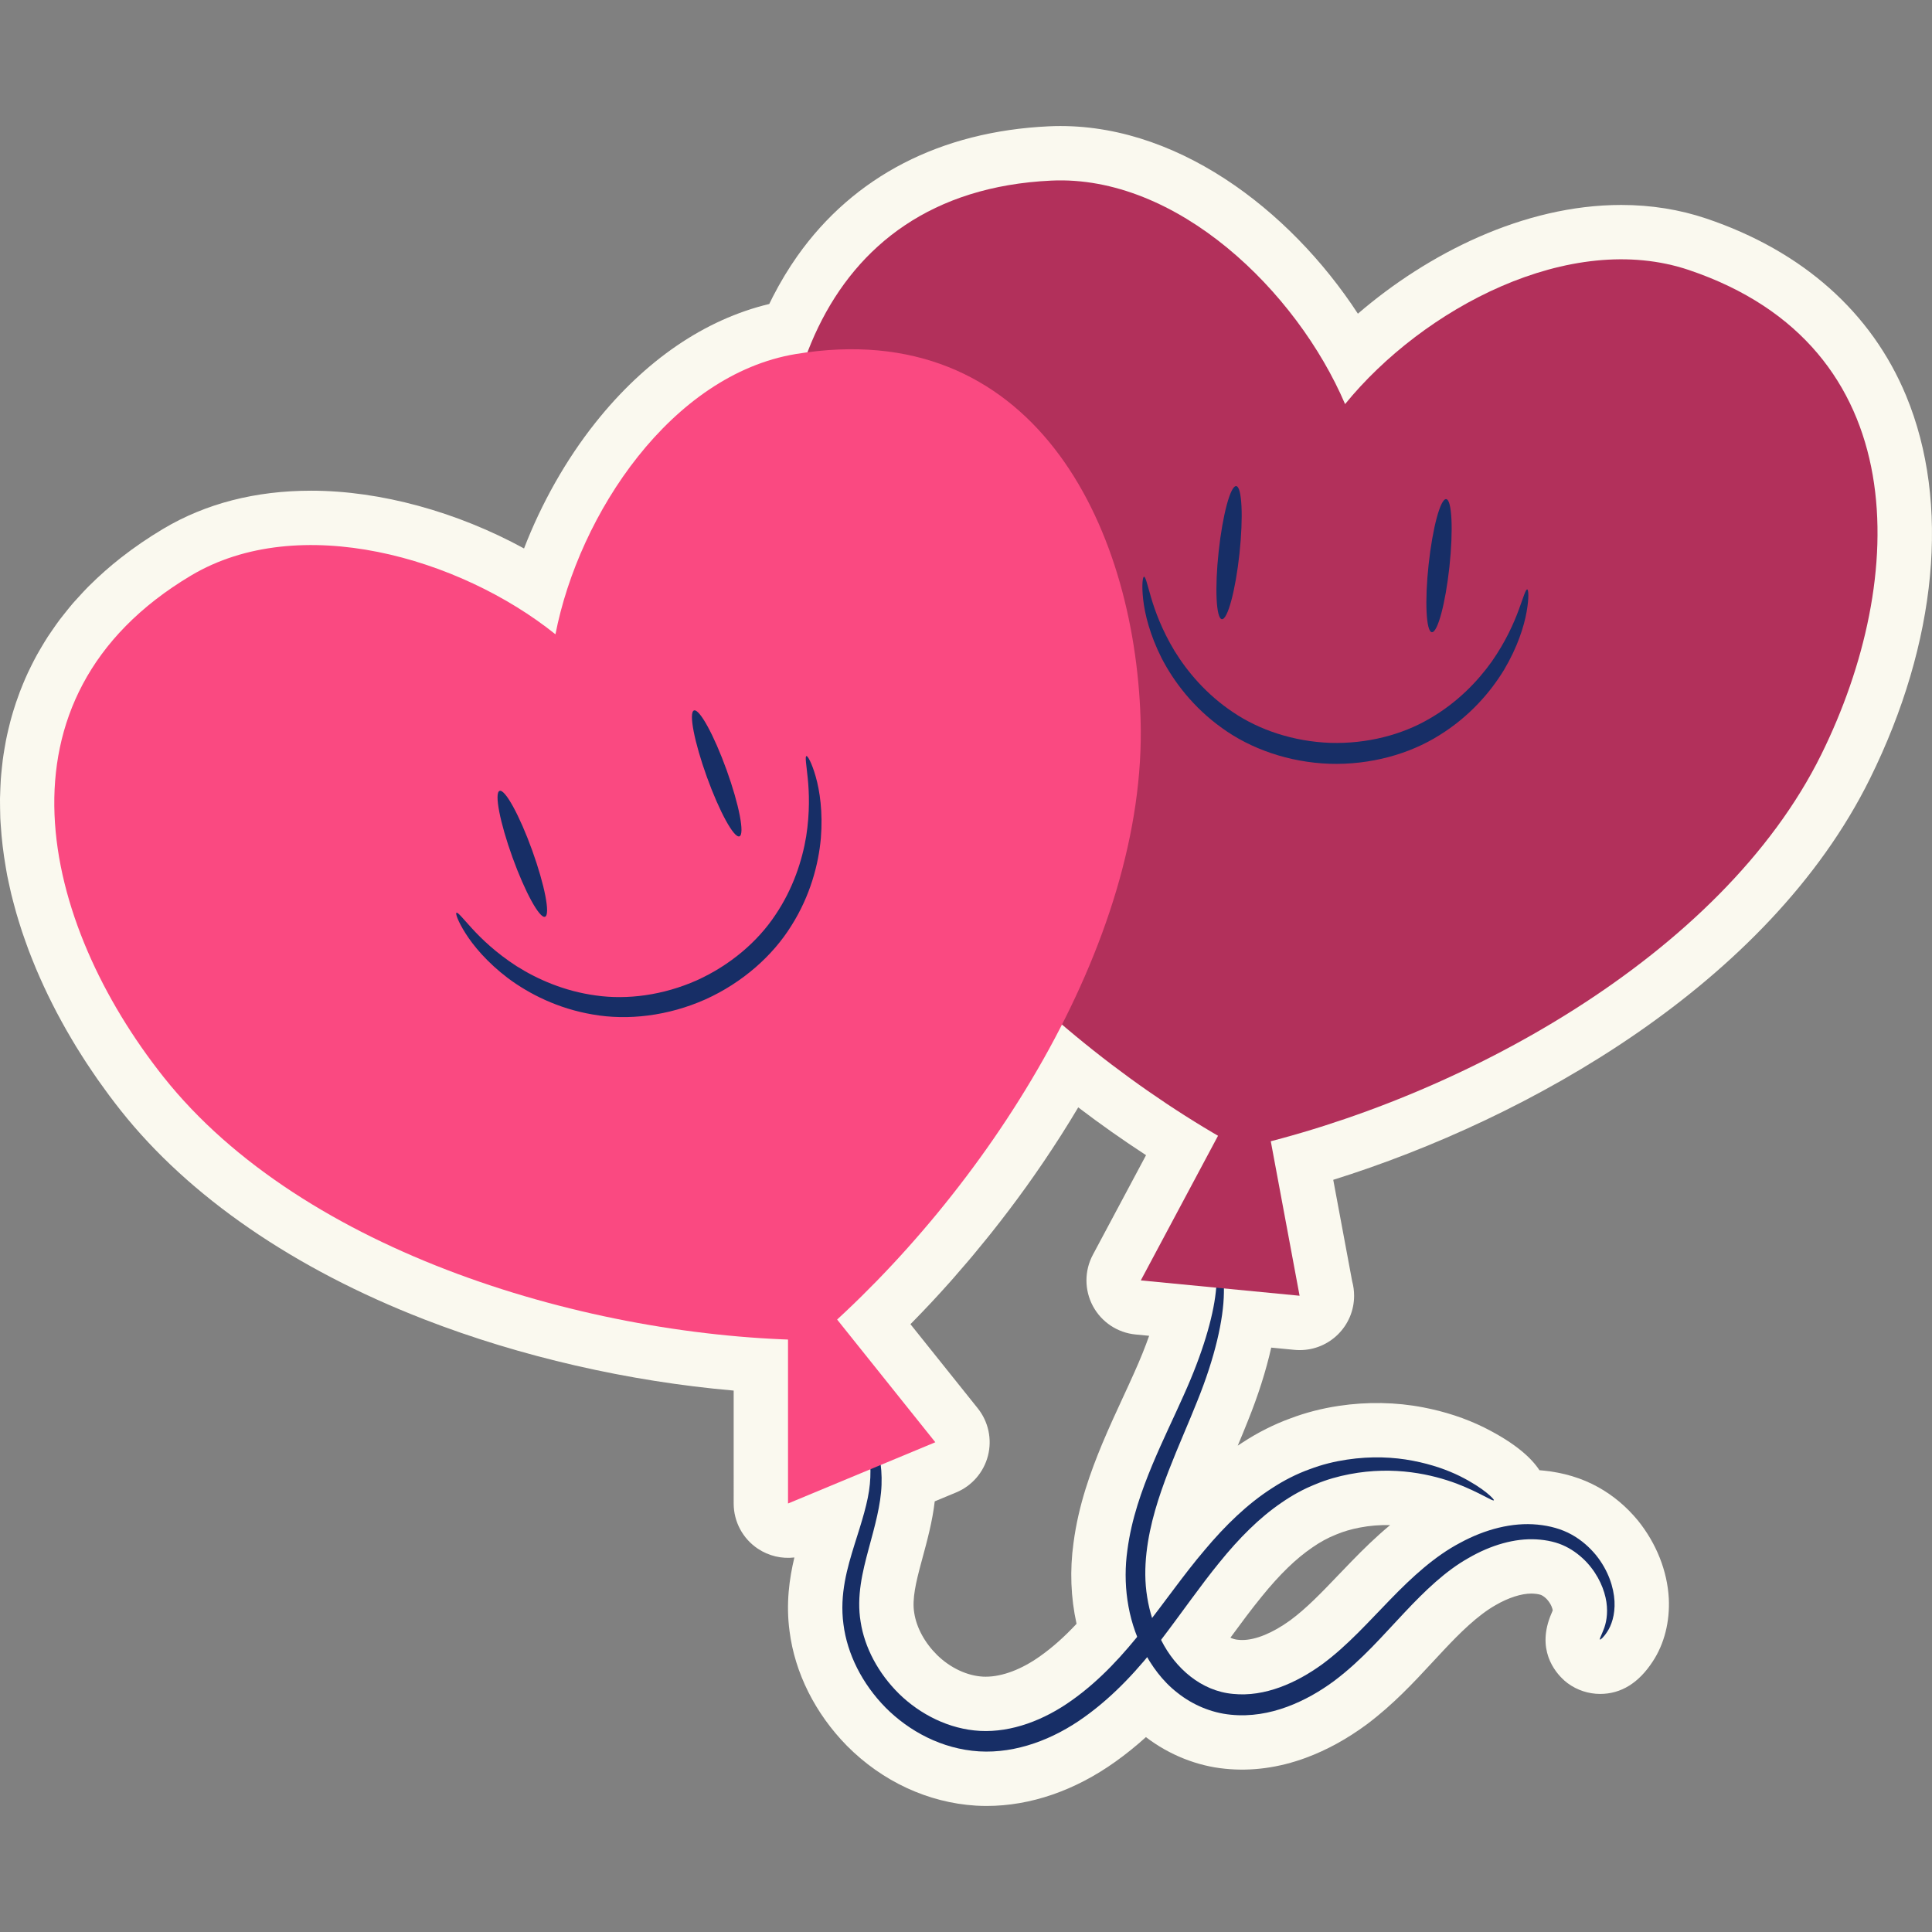 <?xml version="1.0" encoding="UTF-8"?>
<!-- Generator: Adobe Illustrator 25.2.1, SVG Export Plug-In . SVG Version: 6.00 Build 0)  -->
<svg xmlns="http://www.w3.org/2000/svg" xmlns:xlink="http://www.w3.org/1999/xlink" version="1.1" id="Capa_1" x="0px" y="0px" viewBox="0 0 512 512" style="enable-background:new 0 0 512 512;" xml:space="preserve" width="512" height="512">
<rect x="0" y="0" width="512" height="512" fill="#808080" stroke="none"/>
<g>
	<path style="fill:#FAF9EF;" d="M22.08,280.389c0.298,0.47,0.596,0.939,0.889,1.384c0.509,0.776,1.029,1.541,1.552,2.307   l0.488,0.717c0.293,0.434,0.586,0.866,0.867,1.267c0.64,0.915,1.296,1.817,2.002,2.784l0.279,0.384   c0.258,0.361,0.518,0.721,0.746,1.023c1.031,1.384,2.079,2.751,3.148,4.098c18.072,22.78,45.877,41.906,80.413,55.309   c25.454,9.88,54.094,16.436,81.967,18.856l0.002,29.928c0,4.814,2.405,9.309,6.412,11.98c2.883,1.923,6.327,2.718,9.675,2.323   c-1.327,5.526-2.274,12.203-1.282,19.528c1.4,11.031,6.784,21.804,15.221,30.393c9.363,9.429,21.48,15.054,34.163,15.843   c0.947,0.055,1.894,0.083,2.841,0.083c11.621,0,23.455-4.078,34.191-11.771c2.726-1.946,5.394-4.095,8.027-6.474   c6.156,4.717,13.636,7.693,21.033,8.389c6.965,0.717,14.237-0.273,21.356-2.903c5.511-2.034,10.912-4.992,16.14-8.857   c7.04-5.286,12.476-11.155,17.273-16.332c1.062-1.148,2.107-2.277,3.204-3.433c4.095-4.36,8.906-9.168,13.714-11.869   c3.324-1.928,6.754-3.035,9.412-3.035c0.171,0,0.34,0.005,0.56,0.018c1.212,0.066,1.918,0.295,2.164,0.416   c0.481,0.237,1.024,0.668,1.409,1.077c1.247,1.375,1.496,2.655,1.521,2.819c0.009,0.065,0.014,0.116,0.017,0.156   c-0.124,0.315-0.242,0.58-0.335,0.799c-4.091,9.466,0.86,15.443,3.341,17.683l-0.009,0.008c0.281,0.247,0.57,0.483,0.867,0.707   c0.045,0.033,0.084,0.063,0.122,0.091c2.473,1.821,5.493,2.822,8.582,2.822c5.547,0,10.242-2.903,13.958-8.629   c3.048-4.618,4.553-10.538,4.236-16.744c-0.399-7.205-3.259-14.46-8.163-20.565c-3.012-3.661-6.562-6.64-10.519-8.844   c-4.327-2.419-9.293-3.909-14.708-4.424c-0.293-0.029-0.589-0.054-0.884-0.077c-2.026-3.084-6.128-7.067-14.734-11.364   c-4.883-2.405-10.305-4.188-16.086-5.293c-7.162-1.386-14.848-1.523-22.31-0.402c-4.485,0.668-8.793,1.778-12.814,3.3   c-4.393,1.594-8.711,3.772-12.708,6.391c-0.436,0.28-0.872,0.566-1.308,0.858c0.94-2.236,1.84-4.401,2.642-6.438   c2.757-6.803,4.864-13.442,6.236-19.547l6.13,0.592c0.478,0.046,0.935,0.064,1.43,0.067h0.002c7.957,0,14.403-6.449,14.403-14.403   c0-1.322-0.178-2.603-0.511-3.82l-5.017-26.902c51.59-16.125,115.363-51.917,142.247-106.337   c17.842-36.11,21.333-73.082,9.574-101.435c-9.178-22.133-27.479-38.375-52.926-46.969c-7.087-2.393-14.682-3.608-22.573-3.608   c-25.918,0-51.37,12.952-69.791,28.817c-18.088-27.706-48.821-51.22-81.939-49.656c-28.616,1.346-51.639,13.218-66.579,34.336   c-1.132,1.602-2.253,3.315-3.249,4.964l-0.307,0.512c-0.97,1.615-1.908,3.301-2.834,5.092c-0.024,0.047-0.131,0.254-0.155,0.301   c-0.317,0.619-0.628,1.245-0.933,1.878c-17.062,4.092-32.911,14.9-46.093,31.49c-7.773,9.785-14.276,21.329-18.892,33.302   c-17.669-9.662-37.975-15.31-56.419-15.31c-14.762,0-27.955,3.402-39.217,10.113c-3.929,2.344-7.685,4.91-11.156,7.625   c-0.04,0.033-0.082,0.066-0.122,0.098c-2.825,2.216-5.544,4.617-8.109,7.158c-0.157,0.149-0.366,0.35-0.476,0.462   c-0.872,0.878-1.688,1.77-2.499,2.667l-0.452,0.494c-0.342,0.365-0.682,0.731-1.017,1.117c-0.731,0.847-1.421,1.709-2.105,2.574   l-0.443,0.554c-0.34,0.421-0.68,0.845-1.006,1.278c-0.645,0.854-1.245,1.72-1.967,2.768l-0.237,0.344   c-0.338,0.485-0.675,0.973-1.008,1.485c-0.591,0.915-1.144,1.84-1.709,2.795l-0.164,0.277c-0.321,0.544-0.64,1.088-0.945,1.642   c-0.513,0.926-0.992,1.861-1.463,2.801c-0.009,0.019-0.112,0.226-0.122,0.245c-0.291,0.586-0.581,1.174-0.872,1.8   c-0.436,0.942-0.849,1.891-1.254,2.871c-0.277,0.669-0.549,1.341-0.835,2.086c-0.359,0.947-0.701,1.9-1.024,2.856   c-0.237,0.702-0.462,1.406-0.68,2.12c-0.298,0.974-0.582,1.952-0.823,2.874c-0.197,0.734-0.373,1.471-0.544,2.198   c-0.228,0.977-0.448,1.953-0.635,2.916c-0.129,0.658-0.242,1.318-0.387,2.188c-0.166,0.988-0.326,1.974-0.45,2.925   c-0.08,0.607-0.145,1.217-0.206,1.827l-0.054,0.518c-0.101,0.946-0.197,1.894-0.26,2.809c-0.037,0.552-0.063,1.105-0.087,1.66   l-0.04,0.908c-0.04,0.866-0.075,1.732-0.087,2.59c-0.005,0.515,0.002,1.028,0.012,1.543l0.012,1.026   c0.009,0.856,0.019,1.711,0.056,2.588c0.021,0.463,0.054,0.927,0.087,1.392l0.033,0.45c0.23,3.629,0.671,7.355,1.313,11.061   l0.089,0.526c0.089,0.552,0.183,1.104,0.286,1.64c0.131,0.674,0.279,1.348,0.429,2.022l0.265,1.204   C2.711,235.746,2.845,236.353,3,237c0.166,0.682,0.347,1.364,0.53,2.046l0.227,0.853c0.183,0.695,0.368,1.39,0.558,2.049   c0.192,0.678,0.401,1.353,0.609,2.028l0.22,0.707c0.234,0.756,0.469,1.51,0.713,2.243c0.265,0.792,0.544,1.582,0.842,2.416   c0.291,0.826,0.586,1.653,0.895,2.477c0.293,0.777,0.598,1.551,0.942,2.414c0.321,0.806,0.647,1.612,0.999,2.453   c0.328,0.777,0.663,1.552,0.994,2.3c0.363,0.821,0.731,1.639,1.118,2.476c0.347,0.747,0.699,1.492,1.06,2.238   c0.399,0.825,0.809,1.646,1.226,2.471c0.366,0.722,0.734,1.442,1.12,2.181c0.436,0.828,0.884,1.65,1.327,2.455   c0.384,0.701,0.769,1.4,1.163,2.093c0.476,0.836,0.964,1.663,1.442,2.469l0.18,0.304c0.338,0.571,0.673,1.14,1.027,1.717   c0.448,0.732,0.907,1.458,1.369,2.182L22.08,280.389z M329.203,434.62c-0.321,0-0.64-0.015-1.17-0.068   c-0.649-0.057-1.31-0.245-1.964-0.546c2.85-3.88,5.561-7.551,8.315-10.918c4.717-5.828,9.075-10.063,13.449-13.032   c2.014-1.396,4.055-2.511,6.067-3.31c0.089-0.035,0.176-0.071,0.262-0.108c1.847-0.776,3.917-1.385,6.189-1.817   c2.651-0.512,5.366-0.725,8.046-0.656c-3.777,3.134-7.167,6.466-10.198,9.587c-1.191,1.218-2.379,2.459-3.573,3.706   c-4.313,4.512-8.388,8.772-12.727,11.961c-4.635,3.354-9.143,5.202-12.694,5.202H329.203z M285.298,430.324   c-3.266,3.496-6.351,6.231-9.6,8.54c-4.93,3.533-10.073,5.48-14.483,5.48c-0.244,0-0.488-0.006-0.706-0.018   c-4.224-0.224-8.664-2.317-12.127-5.691c-3.282-3.234-5.493-7.246-6.102-11.215c-0.612-3.644,0.469-8.143,1.826-13.194l0.244-0.903   c1.36-5.01,2.755-10.155,3.364-15.449l5.685-2.364c4.18-1.737,7.298-5.338,8.423-9.723c1.123-4.384,0.12-9.041-2.708-12.575   l-17.838-22.293l0.685-0.689c1.564-1.597,3.12-3.217,4.611-4.808c0.056-0.059,0.216-0.225,0.272-0.285   c1.66-1.777,3.308-3.588,4.972-5.456l1.034-1.18c1.268-1.442,2.53-2.899,3.793-4.39l1.273-1.512   c1.228-1.466,2.445-2.95,3.655-4.454l1.071-1.328c3.214-4.037,6.329-8.15,9.262-12.235l0.31-0.436   c1.369-1.915,2.717-3.849,4.044-5.799l0.788-1.169c1.219-1.811,2.419-3.632,3.62-5.504l0.64-0.997   c1.517-2.385,2.998-4.792,4.438-7.21c5.879,4.472,11.883,8.703,17.971,12.665l-14.096,26.402   c-2.267,4.247-2.262,9.344,0.012,13.587c2.274,4.243,6.517,7.069,11.309,7.532l3.596,0.347c-1.013,2.871-2.323,6.177-4.018,9.924   c-0.917,2.071-1.909,4.209-2.935,6.429c-1.697,3.668-3.622,7.823-5.49,12.284c-3.015,7.278-6.278,16.105-7.605,26.271   C283.481,416.147,283.767,423.412,285.298,430.324z M220.2,80.585L220.2,80.585L220.2,80.585L220.2,80.585z"/>
	<g>
		<g>
			<path style="fill:#B2305B;" d="M447.613,71.57c-31.574-10.663-70.585,10.231-91.153,35.521     c-12.816-29.973-44.575-60.793-77.863-59.228c-63.321,2.977-78.324,62.681-69.015,113.781     c10.687,58.667,67.281,114.388,119.206,142.734c57.72-12.967,127.459-50.968,153.874-104.431     C505.67,153.38,507.672,91.853,447.613,71.57z"/>
		</g>
		<g>
			<path style="fill:#172E66;" d="M424.017,434.496c0.11,0.096,0.915-0.512,1.941-2.107c1.046-1.565,2.091-4.377,1.904-8.058     c-0.202-3.649-1.611-8.11-4.9-12.205c-1.66-2.016-3.773-3.948-6.427-5.426c-2.682-1.499-5.81-2.35-9.09-2.663     c-6.634-0.651-13.869,1.219-20.507,4.833c-6.752,3.553-12.748,9.09-18.441,14.953c-5.728,5.854-11.346,12.263-18.149,17.262     c-6.753,4.888-15.159,8.684-23.582,7.815c-8.448-0.747-15.289-6.828-18.975-14.122c-1.919-3.634-3.142-7.584-3.772-11.522     c-0.65-3.942-0.62-7.858-0.19-11.749c0.867-7.751,3.284-14.979,5.837-21.639c2.579-6.672,5.358-12.813,7.641-18.599     c4.666-11.516,6.951-21.609,7.039-28.658c0.156-7.064-1.144-10.817-1.432-10.749c-0.461,0.06,0.083,3.867-0.721,10.587     c-0.742,6.728-3.468,16.181-8.502,27.303c-2.466,5.578-5.459,11.638-8.291,18.401c-2.8,6.757-5.542,14.289-6.643,22.741     c-1.167,8.393-0.154,17.93,4.205,26.37c2.186,4.197,5.095,8.273,9.111,11.37c3.945,3.135,8.922,5.292,14.121,5.782     c5.201,0.537,10.31-0.397,14.89-2.089c4.598-1.697,8.748-4.104,12.479-6.861c7.459-5.602,13.076-12.263,18.626-18.108     c5.522-5.882,10.953-11.084,16.986-14.468c5.963-3.46,12.288-5.271,17.982-4.941c2.848,0.156,5.523,0.769,7.741,1.875     c2.256,1.111,4.163,2.657,5.712,4.32c3.079,3.391,4.619,7.216,5.106,10.392c0.474,3.201-0.102,5.765-0.758,7.361     C424.326,433.514,423.83,434.357,424.017,434.496z"/>
		</g>
		<polyline style="fill:#B2305B;" points="326.404,294.218 302.325,339.319 344.404,343.385 335.236,294.218   "/>
		<g>
			<g>
				<path style="fill:#172E66;" d="M323.809,164.089c1.522,0.165,3.609-7.596,4.66-17.334c1.051-9.737,0.669-17.765-0.853-17.929      c-1.523-0.164-3.609,7.596-4.66,17.334C321.905,155.898,322.287,163.925,323.809,164.089z"/>
			</g>
			<g>
				<path style="fill:#172E66;" d="M379.452,167.537c1.523,0.164,3.609-7.596,4.66-17.334c1.051-9.738,0.669-17.765-0.854-17.929      c-1.522-0.165-3.609,7.596-4.66,17.334C377.547,159.345,377.929,167.372,379.452,167.537z"/>
			</g>
			<g>
				<path style="fill:#172E66;" d="M404.739,156.203c-0.434-0.067-0.979,1.959-2.262,5.424c-1.272,3.46-3.421,8.355-7.134,13.681      c-3.75,5.262-9.181,10.937-16.516,15.152c-7.262,4.26-16.538,6.697-26.278,6.41c-9.738-0.359-18.832-3.403-25.796-8.134      c-7.04-4.691-12.083-10.714-15.477-16.212c-3.352-5.56-5.173-10.586-6.213-14.123c-1.051-3.543-1.461-5.6-1.898-5.562      c-0.324,0.021-0.648,2.155-0.217,5.996c0.424,3.826,1.75,9.363,4.907,15.606c3.198,6.172,8.351,13.046,15.995,18.5      c7.588,5.512,17.713,9.085,28.514,9.471c10.803,0.33,21.143-2.566,29.079-7.564c7.989-4.937,13.585-11.454,17.184-17.402      c3.564-6.021,5.253-11.458,5.93-15.248C405.243,158.396,405.061,156.246,404.739,156.203z"/>
			</g>
		</g>
		<g>
			<path style="fill:#172E66;" d="M395.895,397.581c0.179-0.2-2.57-3.175-9.025-6.398c-3.222-1.588-7.405-3.108-12.457-4.073     c-5.044-0.977-10.991-1.267-17.451-0.297c-3.225,0.481-6.58,1.282-9.93,2.559c-3.376,1.216-6.738,2.915-9.949,5.017     c-6.494,4.155-12.408,9.906-17.825,16.374c-10.939,12.82-20.035,29.057-35.169,39.807c-7.408,5.309-16.019,8.564-24.337,8.138     c-8.272-0.437-15.931-4.409-21.477-9.814c-5.537-5.456-9.161-12.306-10.198-19.09c-1.135-6.76,0.514-13.338,2.128-19.341     c1.631-6.028,3.227-11.669,3.41-16.947c0.193-5.212-0.77-9.727-2.335-13.077c-1.511-3.394-3.652-5.489-5.196-6.6     c-1.564-1.132-2.585-1.354-2.646-1.235c-0.129,0.21,0.693,0.762,1.912,2.078c1.208,1.302,2.861,3.386,3.93,6.57     c1.121,3.137,1.699,7.304,1.241,12.061c-0.434,4.727-2.188,10.053-4.082,16.058c-1.842,5.963-3.997,13.091-2.913,21.093     c0.998,7.874,4.961,15.755,11.15,22.057c6.194,6.235,14.912,10.998,24.791,11.612c9.876,0.582,19.728-3.234,27.825-9.037     c8.173-5.827,14.635-13.071,20.254-20.321c5.565-7.265,10.469-14.425,15.643-20.749c5.132-6.342,10.565-11.823,16.435-15.805     c2.916-2.024,5.919-3.654,8.958-4.861c3.02-1.27,6.077-2.12,9.042-2.683c11.964-2.308,22.028,0.116,28.391,2.487     C392.446,395.644,395.615,397.985,395.895,397.581z"/>
		</g>
		<g>
			<path style="fill:#FA4981;" d="M210.875,93.824c-32.874,5.467-57.445,42.273-63.675,74.27     c-25.424-20.403-67.956-32.63-96.583-15.569c-54.454,32.453-39.565,92.185-7.284,132.876     c37.062,46.717,113.231,69.211,172.387,69.757c44.807-38.627,88.425-104.998,86.543-164.601     C300.623,138.642,273.407,83.426,210.875,93.824z"/>
		</g>
		<polyline style="fill:#FA4981;" points="208.831,347.319 208.834,398.445 247.869,382.211 216.621,343.159   "/>
		<g>
			<g>
				<path style="fill:#172E66;" d="M144.442,242.949c1.44-0.52-0.089-8.41-3.416-17.622c-3.327-9.212-7.191-16.258-8.631-15.738      c-1.44,0.52,0.089,8.41,3.415,17.621C139.138,236.423,143.002,243.469,144.442,242.949z"/>
			</g>
			<g>
				<path style="fill:#172E66;" d="M195.958,221.64c1.44-0.52-0.089-8.41-3.416-17.622c-3.327-9.212-7.191-16.258-8.631-15.738      c-1.44,0.52,0.089,8.41,3.415,17.621C190.654,215.114,194.518,222.16,195.958,221.64z"/>
			</g>
			<g>
				<path style="fill:#172E66;" d="M213.712,200.363c-0.419,0.13-0.021,2.19,0.347,5.867c0.375,3.667,0.59,9.009-0.411,15.424      c-1.062,6.373-3.453,13.856-8.196,20.861c-4.658,7.014-11.925,13.272-20.804,17.287c-8.908,3.949-18.416,5.202-26.75,4.005      c-8.384-1.128-15.558-4.328-21.019-7.78c-5.452-3.526-9.293-7.244-11.779-9.966c-2.498-2.723-3.769-4.392-4.145-4.166      c-0.282,0.161,0.363,2.221,2.435,5.483c2.059,3.252,5.68,7.647,11.256,11.872c5.582,4.144,13.227,8.061,22.489,9.609      c9.236,1.625,19.903,0.395,29.779-3.996c9.853-4.442,17.875-11.58,22.814-19.552c5.014-7.94,7.184-16.253,7.81-23.176      c0.562-6.974-0.305-12.601-1.359-16.304C215.127,202.113,214.02,200.26,213.712,200.363z"/>
			</g>
		</g>
	</g>
</g>















</svg>
